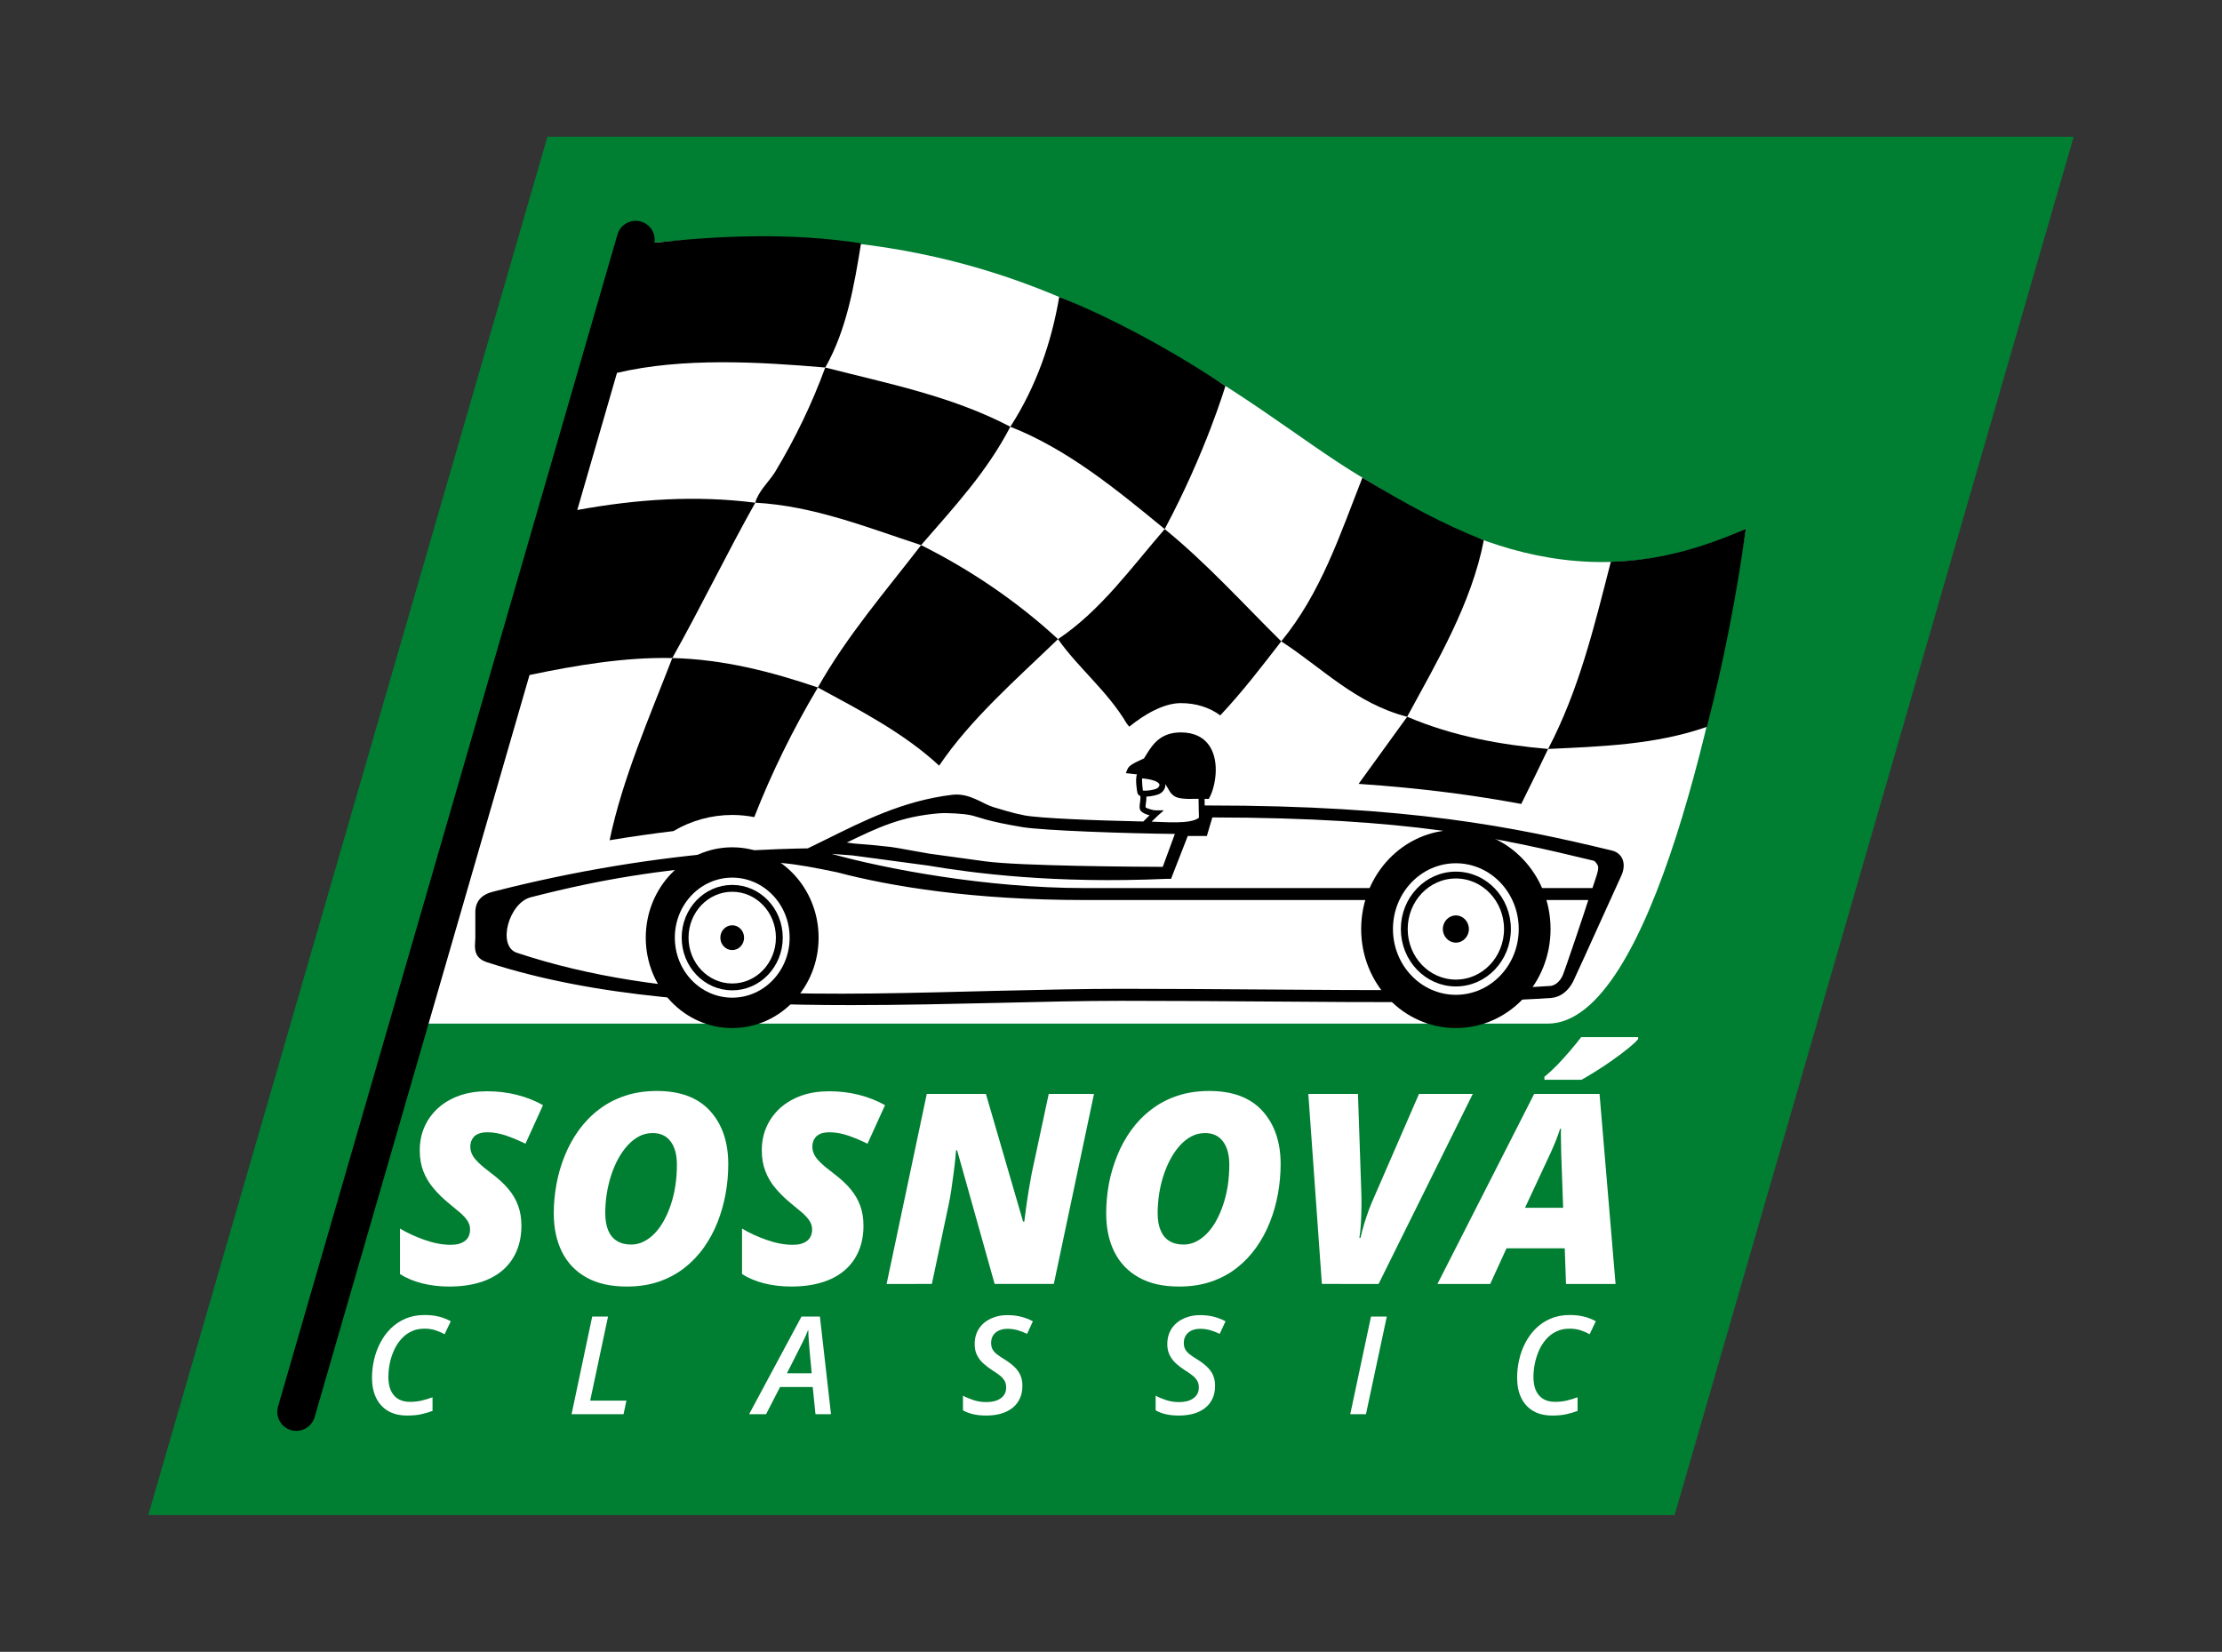 <?xml version="1.0" encoding="utf-8"?>
<!-- Generator: Adobe Illustrator 16.0.0, SVG Export Plug-In . SVG Version: 6.00 Build 0)  -->
<!DOCTYPE svg PUBLIC "-//W3C//DTD SVG 1.1//EN" "http://www.w3.org/Graphics/SVG/1.1/DTD/svg11.dtd">
<svg version="1.1" id="Vrstva_1" xmlns="http://www.w3.org/2000/svg" xmlns:xlink="http://www.w3.org/1999/xlink" x="0px" y="0px"
	 width="193px" height="143.5px" viewBox="0 0 193 143.5" enable-background="new 0 0 193 143.5" xml:space="preserve">
<rect x="0" y="0" width="193" height="143.5" fill="#333333" stroke="none"/>
<g>
	<polygon fill="#007E32" points="47.549,11.878 12.877,131.621 145.455,131.621 180.121,11.878 	"/>
	<path fill="#FFFFFF" d="M118.337,41.498c-5.526-3.317-10.372-7.65-20.25-12.804c-9.147-4.774-21.645-9.731-42.563-7.48
		l-0.798,0.364L39.908,72.771c0,0,0.043,0,0.193,0.005l-4.726,16.149h99.071c9.032-0.027,14.972-29.101,17.198-42.987
		C136.138,53.234,123.869,44.815,118.337,41.498"/>
	<path d="M140.902,74.586c-0.116-0.249-0.369-0.571-0.903-0.7c-8.542-2.062-17.649-3.912-35.083-3.912h-0.279
		c-0.006-0.232-0.008-0.438-0.008-0.578c0.121,0.003,0.198,0.004,0.201,0.004l0.161,0.005l0.078-0.145
		c0.502-0.958,0.866-3.011,0.045-4.361c-0.505-0.834-1.385-1.273-2.545-1.273c-1.804,0-2.48,1.091-3.024,1.967
		c-0.059,0.099-0.117,0.198-0.179,0.29c-0.923,0.425-1.31,0.61-1.447,0.964l-0.13,0.318l0.336,0.037
		c0.212,0.023,0.425,0.049,0.634,0.072c-0.186,0.405,0.016,1.554,0.042,1.626c0.021,0.075,0.08,0.181,0.241,0.247
		c0.004,0.001,0.007,0.001,0.008,0.003c0.021,0.174-0.004,0.374-0.029,0.552c-0.045,0.295-0.084,0.572,0.081,0.761
		c0.146,0.162,0.453,0.29,0.744,0.365c-0.172,0.17-0.363,0.361-0.538,0.538c-4.167-0.086-8.998-0.284-10.304-0.529
		c-1.092-0.208-2.063-0.526-2.745-0.729c-0.912-0.273-2.059-1.243-3.545-1.063c-4.339,0.518-7.866,2.351-10.891,3.841l-1.66,0.813
		c-0.957,0.015-3.596,0.063-6.604,0.294c-6.714,0.517-13.786,1.696-20.448,3.398l-0.281,0.071c-1.025,0.252-1.544,0.857-1.544,1.792
		v2.205c0,0.134-0.007,0.263-0.018,0.383c-0.034,0.551-0.089,1.386,1.021,1.746c9.381,3.067,20.629,3.729,31.679,3.729
		c4.345,0,8.66-0.104,12.818-0.197c3.762-0.092,7.315-0.177,10.621-0.177c4.232,0,8.31,0.03,12.249,0.057
		c9.93,0.077,18.517,0.14,25.061-0.305c0.791-0.056,1.493-0.579,1.923-1.43c0.166-0.328,1.435-3.135,2.556-5.607
		c0.772-1.714,1.51-3.33,1.624-3.576C141.069,75.549,141.104,75.004,140.902,74.586 M99.201,67.621
		c1.035,0.092,1.462,0.339,1.506,0.529c0.025,0.123-0.095,0.272-0.196,0.332c-0.274,0.16-1,0.241-1.238,0.197
		C99.23,68.433,99.187,67.88,99.201,67.621 M100.403,70.397c-0.288,0-0.821-0.178-0.896-0.26c-0.021-0.053,0.011-0.239,0.024-0.363
		c0.026-0.168,0.05-0.366,0.043-0.568c0.434-0.018,0.948-0.13,1.197-0.273c0.265-0.154,0.487-0.479,0.447-0.821
		c0.055,0.088,0.105,0.172,0.148,0.243c0.2,0.34,0.302,0.523,0.395,0.605l0.041,0.036c0.235,0.241,0.536,0.436,1.803,0.404
		c0.17-0.004,0.339-0.005,0.5-0.006c-0.002,0.365,0.034,1.64,0.034,1.64c-0.7,0.599-3.077,0.365-4.115,0.346
		c0.219-0.217,0.428-0.418,0.551-0.528l0.513-0.454H100.403z M81.609,70.652c0.6-0.048,2.072,0.027,2.733,0.172
		c0.653,0.143,1.314,0.51,4.468,1.031c1.81,0.299,9.117,0.553,13.237,0.591l-1.053,2.861c-2.076-0.008-12.462-0.063-15.471-0.486
		c-1.078-0.155-2.864-0.398-4.788-0.658c-0.674-0.115-1.267-0.222-1.78-0.315c-0.695-0.129-1.203-0.221-1.567-0.268
		c-0.913-0.109-2.131-0.219-3.231-0.302c-0.211-0.03-0.415-0.056-0.605-0.084C76.251,71.895,78.258,70.918,81.609,70.652
		 M135.709,84.796c-0.118,0.24-0.473,0.813-1.067,0.857c-6.504,0.442-15.064,0.383-24.979,0.307
		c-3.939-0.027-8.022-0.059-12.255-0.059c-3.318,0-6.878,0.087-10.647,0.171c-14.647,0.35-28.996,0.987-41.872-3.304
		c-1.738-0.581-0.693-4.355,1.233-4.825c6.605-1.693,10.875-2.253,17.518-2.917c3.28-0.322,5.175-0.064,9.077,0.755
		c4.64,1.225,11.792,2.407,21.467,2.407h43.773C137.837,78.621,135.87,84.479,135.709,84.796 M138.32,77.149H94.182
		c-8.504,0-17.3-1.669-21.954-2.972c0.48,0.034,1.125,0.08,1.819,0.137c1.766,0.233,4.265,0.566,6.557,0.88
		c3.911,0.658,10.915,1.59,20.762,1.152h0.344l0.006-0.013h0.01l0.123-0.33l1.319-3.379h1.658l0.476-1.611
		c17.065,0.027,24.7,1.729,33.115,3.758c0.167,0.041,0.356,0.392,0.368,0.422C138.927,75.522,138.597,76.257,138.32,77.149"/>
	<path fill="#FFFFFF" d="M39.001,111.766c-0.82,0-1.603-0.096-2.342-0.279c-0.742-0.191-1.38-0.462-1.916-0.803v-3.957
		c0.603,0.37,1.312,0.698,2.128,0.985c0.817,0.289,1.572,0.428,2.264,0.428c0.277,0,0.522-0.026,0.735-0.085
		c0.209-0.066,0.387-0.151,0.53-0.265c0.144-0.11,0.251-0.253,0.323-0.423c0.071-0.167,0.106-0.355,0.106-0.567
		c0-0.278-0.082-0.54-0.25-0.783c-0.164-0.241-0.389-0.476-0.672-0.715c-0.282-0.235-0.59-0.494-0.931-0.773
		c-0.503-0.413-0.947-0.846-1.325-1.3c-0.38-0.448-0.675-0.943-0.882-1.482s-0.309-1.141-0.309-1.81
		c0-0.748,0.136-1.432,0.416-2.058c0.279-0.622,0.676-1.166,1.192-1.633c0.516-0.458,1.133-0.818,1.852-1.072
		c0.718-0.251,1.514-0.372,2.39-0.372c0.886,0,1.748,0.1,2.579,0.309c0.832,0.213,1.591,0.513,2.276,0.897l-1.524,3.352
		c-0.53-0.265-1.08-0.495-1.655-0.7c-0.578-0.195-1.12-0.295-1.632-0.295c-0.314,0-0.573,0.042-0.77,0.118
		c-0.196,0.082-0.346,0.177-0.451,0.306c-0.105,0.126-0.177,0.259-0.221,0.4c-0.041,0.146-0.061,0.283-0.061,0.42
		c0,0.233,0.05,0.456,0.153,0.671c0.101,0.216,0.285,0.451,0.548,0.712c0.263,0.259,0.635,0.57,1.117,0.929
		c0.61,0.459,1.108,0.914,1.497,1.379c0.389,0.467,0.67,0.959,0.851,1.478c0.184,0.514,0.273,1.077,0.273,1.698
		c0,0.821-0.139,1.555-0.418,2.209c-0.28,0.654-0.687,1.216-1.221,1.673c-0.534,0.458-1.192,0.811-1.969,1.047
		C40.903,111.646,40.009,111.766,39.001,111.766"/>
	<path fill="#FFFFFF" d="M54.448,111.766c-1.409,0-2.58-0.263-3.517-0.793c-0.938-0.522-1.641-1.263-2.118-2.214
		c-0.474-0.955-0.713-2.065-0.713-3.351c0-0.86,0.081-1.708,0.239-2.563c0.157-0.848,0.397-1.669,0.722-2.463
		c0.324-0.798,0.729-1.531,1.22-2.211c0.49-0.675,1.064-1.269,1.728-1.774c0.664-0.513,1.415-0.909,2.254-1.193
		c0.84-0.284,1.77-0.428,2.794-0.428c2.034,0,3.576,0.581,4.623,1.738c1.051,1.159,1.576,2.701,1.576,4.62
		c0,0.856-0.076,1.713-0.229,2.566c-0.155,0.854-0.39,1.681-0.7,2.47c-0.313,0.796-0.71,1.53-1.193,2.209
		c-0.48,0.679-1.048,1.271-1.698,1.778c-0.652,0.509-1.392,0.904-2.22,1.186C56.387,111.624,55.466,111.766,54.448,111.766
		 M54.832,108.119c0.371,0,0.723-0.085,1.062-0.251c0.338-0.164,0.656-0.397,0.954-0.704c0.297-0.303,0.563-0.67,0.801-1.095
		c0.237-0.421,0.444-0.895,0.617-1.413c0.173-0.51,0.305-1.065,0.396-1.65c0.09-0.591,0.133-1.197,0.133-1.831
		c0-0.848-0.179-1.518-0.54-2.006c-0.364-0.491-0.886-0.737-1.572-0.737c-0.413,0-0.8,0.095-1.164,0.281
		c-0.36,0.188-0.692,0.452-0.997,0.783c-0.303,0.331-0.58,0.72-0.819,1.158c-0.241,0.445-0.447,0.93-0.618,1.445
		c-0.167,0.52-0.296,1.06-0.383,1.612c-0.086,0.561-0.13,1.121-0.13,1.677c0,0.593,0.086,1.093,0.255,1.498
		c0.169,0.408,0.423,0.711,0.757,0.919C53.92,108.014,54.336,108.119,54.832,108.119"/>
	<path fill="#FFFFFF" d="M68.71,111.766c-0.822,0-1.601-0.096-2.344-0.279c-0.741-0.191-1.378-0.462-1.914-0.803v-3.957
		c0.602,0.37,1.312,0.698,2.128,0.985c0.818,0.289,1.572,0.428,2.264,0.428c0.279,0,0.524-0.026,0.732-0.085
		c0.212-0.066,0.39-0.151,0.532-0.265c0.143-0.11,0.251-0.253,0.323-0.423c0.069-0.167,0.109-0.355,0.109-0.567
		c0-0.278-0.087-0.54-0.252-0.783c-0.165-0.241-0.389-0.476-0.67-0.715c-0.282-0.235-0.592-0.494-0.931-0.773
		c-0.504-0.413-0.946-0.846-1.326-1.3c-0.382-0.448-0.676-0.943-0.881-1.482c-0.208-0.539-0.311-1.141-0.311-1.81
		c0-0.748,0.138-1.432,0.417-2.058c0.279-0.622,0.675-1.166,1.19-1.633c0.517-0.457,1.135-0.818,1.853-1.072
		c0.721-0.251,1.515-0.372,2.389-0.372c0.887,0,1.748,0.1,2.582,0.309c0.83,0.213,1.588,0.513,2.274,0.897l-1.525,3.352
		c-0.526-0.265-1.079-0.495-1.655-0.7c-0.576-0.195-1.121-0.295-1.632-0.295c-0.315,0-0.575,0.042-0.77,0.118
		c-0.195,0.082-0.343,0.177-0.448,0.306c-0.106,0.126-0.182,0.259-0.221,0.4c-0.043,0.146-0.063,0.283-0.063,0.42
		c0,0.233,0.05,0.456,0.154,0.671c0.102,0.216,0.283,0.451,0.547,0.712c0.264,0.259,0.635,0.57,1.119,0.929
		c0.608,0.459,1.108,0.914,1.497,1.379c0.387,0.467,0.672,0.959,0.852,1.478c0.183,0.514,0.271,1.077,0.271,1.698
		c0,0.821-0.139,1.555-0.417,2.209c-0.279,0.654-0.686,1.216-1.221,1.673c-0.536,0.458-1.192,0.811-1.971,1.047
		C70.612,111.646,69.719,111.766,68.71,111.766"/>
	<path fill="#FFFFFF" d="M77.01,111.542l3.488-16.508h5.137l3.23,11.093h0.104c0.035-0.329,0.091-0.747,0.163-1.262
		c0.069-0.508,0.15-1.03,0.236-1.554c0.089-0.53,0.169-0.985,0.243-1.368l1.48-6.91h3.932l-3.49,16.508h-5.141l-3.258-11.608H83.04
		c-0.007,0.15-0.029,0.408-0.065,0.773c-0.041,0.368-0.085,0.777-0.15,1.251c-0.06,0.462-0.124,0.937-0.197,1.415
		c-0.072,0.479-0.146,0.903-0.229,1.28l-1.458,6.889L77.01,111.542L77.01,111.542z"/>
	<path fill="#FFFFFF" d="M102.426,111.766c-1.409,0-2.581-0.263-3.513-0.793c-0.938-0.522-1.644-1.263-2.121-2.214
		c-0.475-0.955-0.71-2.065-0.71-3.351c0-0.86,0.079-1.708,0.235-2.563c0.158-0.848,0.403-1.669,0.728-2.463
		c0.318-0.798,0.728-1.531,1.216-2.211c0.489-0.675,1.061-1.269,1.729-1.774c0.663-0.513,1.406-0.909,2.25-1.193
		c0.841-0.285,1.77-0.428,2.793-0.428c2.031,0,3.579,0.581,4.626,1.738c1.048,1.159,1.576,2.701,1.576,4.62
		c0,0.856-0.081,1.713-0.231,2.566c-0.155,0.854-0.387,1.681-0.701,2.47c-0.314,0.796-0.71,1.53-1.193,2.209
		c-0.481,0.679-1.047,1.271-1.697,1.778c-0.65,0.509-1.394,0.904-2.22,1.186C104.367,111.624,103.442,111.766,102.426,111.766
		 M102.81,108.119c0.37,0,0.726-0.085,1.065-0.251c0.337-0.164,0.656-0.397,0.951-0.704c0.299-0.303,0.567-0.67,0.803-1.095
		c0.233-0.421,0.441-0.895,0.614-1.413c0.17-0.51,0.308-1.065,0.4-1.65c0.086-0.591,0.132-1.197,0.132-1.831
		c0-0.848-0.18-1.518-0.542-2.006c-0.366-0.491-0.885-0.737-1.572-0.737c-0.412,0-0.798,0.095-1.162,0.281
		c-0.362,0.188-0.693,0.452-0.996,0.783c-0.305,0.331-0.578,0.72-0.817,1.158c-0.245,0.445-0.449,0.93-0.619,1.445
		c-0.172,0.52-0.298,1.06-0.385,1.612c-0.084,0.561-0.129,1.121-0.129,1.677c0,0.593,0.08,1.093,0.258,1.498
		c0.169,0.408,0.416,0.711,0.749,0.919C101.9,108.014,102.314,108.119,102.81,108.119"/>
	<path fill="#FFFFFF" d="M114.817,111.542l-1.178-16.508h4.313l0.282,8.324c0.021,0.396,0.025,0.862,0.021,1.401
		c-0.003,0.538-0.021,1.061-0.052,1.565c-0.033,0.502-0.073,0.91-0.129,1.216h0.094c0.092-0.404,0.206-0.831,0.338-1.27
		c0.139-0.439,0.274-0.851,0.42-1.238c0.146-0.381,0.267-0.685,0.375-0.909l3.95-9.09h4.672l-8.181,16.508H114.817z"/>
	<path fill="#FFFFFF" d="M124.855,111.542l8.4-16.508h5.679l1.392,16.508h-4.304l-0.11-3.094h-5.061l-1.412,3.094H124.855z
		 M132.46,104.925h3.312l-0.168-4.746c-0.006-0.362-0.013-0.729-0.021-1.093c-0.011-0.357-0.011-0.704,0-1.028h-0.071
		c-0.116,0.347-0.234,0.688-0.365,1.018c-0.137,0.332-0.277,0.67-0.435,1.017L132.46,104.925z M134.145,93.804V93.54
		c0.363-0.288,0.734-0.633,1.117-1.022c0.377-0.393,0.745-0.801,1.109-1.228c0.362-0.426,0.688-0.82,0.97-1.192h4.946v0.171
		c-0.163,0.206-0.448,0.468-0.842,0.787c-0.395,0.322-0.839,0.656-1.331,1.004c-0.494,0.353-0.984,0.682-1.476,0.986
		c-0.486,0.309-0.913,0.563-1.277,0.758H134.145z"/>
	<path fill="#FFFFFF" d="M35.37,122.973c-0.657,0-1.214-0.133-1.667-0.402c-0.458-0.271-0.802-0.649-1.037-1.142
		c-0.238-0.493-0.355-1.078-0.355-1.747c0-0.507,0.06-1.028,0.177-1.543c0.118-0.521,0.296-1.015,0.539-1.476
		c0.24-0.471,0.542-0.883,0.906-1.244c0.364-0.365,0.791-0.648,1.279-0.861c0.49-0.211,1.045-0.318,1.665-0.318
		c0.473,0,0.886,0.046,1.24,0.138c0.354,0.083,0.7,0.224,1.037,0.402l-0.539,1.133c-0.248-0.142-0.512-0.255-0.791-0.346
		c-0.279-0.094-0.593-0.141-0.948-0.141c-0.431,0-0.814,0.077-1.152,0.242c-0.337,0.16-0.631,0.388-0.882,0.67
		c-0.25,0.285-0.457,0.604-0.618,0.963c-0.164,0.365-0.286,0.743-0.367,1.138c-0.081,0.402-0.121,0.793-0.121,1.184
		c0,0.695,0.161,1.228,0.482,1.598c0.321,0.374,0.794,0.562,1.417,0.562c0.329,0,0.655-0.035,0.979-0.108
		c0.321-0.079,0.641-0.17,0.956-0.289v1.185c-0.272,0.104-0.587,0.197-0.945,0.279C36.266,122.936,35.847,122.973,35.37,122.973"/>
	<polygon fill="#FFFFFF" points="49.646,122.857 51.439,114.372 52.814,114.372 51.263,121.676 54.411,121.676 54.16,122.857 	"/>
	<path fill="#FFFFFF" d="M65.067,122.857l4.551-8.485h1.598l0.964,8.485h-1.349l-0.238-2.362h-2.839l-1.215,2.362H65.067z
		 M68.352,119.299h2.15l-0.192-2.084c-0.021-0.262-0.04-0.536-0.064-0.82c-0.024-0.292-0.036-0.563-0.036-0.82h-0.037
		c-0.093,0.248-0.207,0.509-0.334,0.778c-0.13,0.271-0.265,0.545-0.412,0.826L68.352,119.299z"/>
	<path fill="#FFFFFF" d="M85.675,122.973c-0.428,0-0.807-0.035-1.141-0.115c-0.334-0.076-0.633-0.189-0.892-0.339v-1.272
		c0.298,0.159,0.616,0.289,0.949,0.395c0.333,0.107,0.701,0.162,1.095,0.162c0.233,0,0.452-0.026,0.654-0.072
		c0.207-0.05,0.392-0.131,0.547-0.233c0.159-0.102,0.284-0.237,0.374-0.396c0.087-0.161,0.133-0.349,0.133-0.567
		c0-0.228-0.046-0.422-0.139-0.583c-0.095-0.161-0.231-0.319-0.412-0.463c-0.183-0.143-0.412-0.303-0.685-0.472
		c-0.264-0.17-0.51-0.362-0.737-0.565c-0.23-0.202-0.416-0.445-0.554-0.721c-0.139-0.268-0.208-0.594-0.208-0.969
		c0-0.389,0.071-0.736,0.21-1.048c0.144-0.305,0.342-0.571,0.598-0.789c0.259-0.215,0.562-0.382,0.908-0.498
		c0.346-0.123,0.723-0.178,1.128-0.178c0.442,0,0.839,0.046,1.19,0.138c0.353,0.091,0.694,0.222,1.022,0.395l-0.503,1.093
		c-0.259-0.125-0.533-0.231-0.821-0.319c-0.29-0.077-0.586-0.121-0.887-0.121c-0.199,0-0.387,0.026-0.557,0.081
		c-0.175,0.054-0.324,0.133-0.454,0.236c-0.127,0.105-0.227,0.233-0.3,0.387c-0.071,0.153-0.106,0.326-0.106,0.528
		c0,0.224,0.043,0.408,0.132,0.565c0.088,0.155,0.218,0.302,0.39,0.428c0.169,0.126,0.377,0.271,0.623,0.421
		c0.327,0.201,0.608,0.412,0.843,0.63c0.239,0.216,0.419,0.466,0.544,0.73c0.125,0.266,0.185,0.578,0.185,0.943
		c0,0.439-0.077,0.818-0.237,1.141c-0.156,0.325-0.377,0.596-0.66,0.812c-0.286,0.213-0.619,0.374-0.997,0.479
		C86.532,122.921,86.119,122.973,85.675,122.973"/>
	<path fill="#FFFFFF" d="M102.41,122.973c-0.428,0-0.809-0.035-1.144-0.115c-0.332-0.076-0.634-0.189-0.889-0.339v-1.272
		c0.296,0.159,0.615,0.289,0.949,0.395c0.332,0.107,0.699,0.162,1.095,0.162c0.229,0,0.446-0.026,0.655-0.072
		c0.204-0.05,0.386-0.131,0.544-0.233c0.161-0.102,0.282-0.237,0.374-0.396c0.091-0.161,0.136-0.349,0.136-0.567
		c0-0.228-0.045-0.422-0.141-0.583s-0.229-0.319-0.416-0.463c-0.181-0.143-0.407-0.303-0.681-0.472
		c-0.267-0.17-0.513-0.362-0.742-0.565c-0.226-0.202-0.408-0.445-0.551-0.721c-0.136-0.268-0.21-0.594-0.21-0.969
		c0-0.389,0.076-0.736,0.212-1.048c0.145-0.305,0.339-0.571,0.6-0.789c0.259-0.215,0.558-0.382,0.908-0.498
		c0.344-0.123,0.722-0.178,1.131-0.178c0.442,0,0.838,0.046,1.187,0.138c0.354,0.091,0.693,0.222,1.022,0.395l-0.505,1.093
		c-0.261-0.125-0.531-0.231-0.82-0.319c-0.284-0.077-0.585-0.121-0.884-0.121c-0.204,0-0.393,0.026-0.564,0.081
		c-0.171,0.054-0.322,0.133-0.447,0.236c-0.126,0.105-0.227,0.233-0.296,0.387c-0.076,0.153-0.107,0.326-0.107,0.528
		c0,0.224,0.04,0.408,0.13,0.565c0.09,0.155,0.22,0.302,0.388,0.428c0.171,0.126,0.378,0.271,0.625,0.421
		c0.33,0.201,0.611,0.412,0.843,0.63c0.236,0.216,0.423,0.466,0.542,0.73c0.124,0.266,0.185,0.578,0.185,0.943
		c0,0.439-0.075,0.818-0.234,1.141c-0.155,0.325-0.377,0.596-0.663,0.812c-0.28,0.213-0.613,0.374-0.992,0.479
		C103.267,122.921,102.854,122.973,102.41,122.973"/>
	<polygon fill="#FFFFFF" points="117.281,122.857 119.084,114.372 120.456,114.372 118.645,122.857 	"/>
	<path fill="#FFFFFF" d="M134.833,122.973c-0.658,0-1.213-0.133-1.669-0.402c-0.456-0.271-0.798-0.649-1.037-1.142
		c-0.237-0.493-0.352-1.078-0.352-1.747c0-0.507,0.057-1.028,0.175-1.543c0.116-0.521,0.293-1.015,0.536-1.476
		c0.24-0.471,0.546-0.883,0.904-1.244c0.366-0.365,0.794-0.648,1.284-0.861c0.489-0.211,1.041-0.318,1.661-0.318
		c0.473,0,0.89,0.046,1.24,0.138c0.355,0.083,0.701,0.224,1.036,0.402l-0.54,1.133c-0.244-0.142-0.509-0.255-0.788-0.346
		c-0.277-0.094-0.592-0.141-0.948-0.141c-0.425,0-0.813,0.077-1.153,0.242c-0.337,0.16-0.633,0.388-0.883,0.67
		c-0.247,0.285-0.453,0.604-0.616,0.963c-0.161,0.365-0.282,0.743-0.366,1.138c-0.081,0.402-0.122,0.793-0.122,1.184
		c0,0.695,0.161,1.228,0.482,1.598c0.32,0.374,0.79,0.562,1.416,0.562c0.333,0,0.656-0.035,0.982-0.108
		c0.321-0.079,0.638-0.17,0.951-0.289v1.185c-0.273,0.104-0.588,0.197-0.944,0.279C135.725,122.936,135.311,122.973,134.833,122.973
		"/>
	<path d="M63.6,70.797c0.646,0,1.286,0.066,1.915,0.187c1.502-3.839,3.341-7.591,5.524-11.259
		c-4.079-1.387-8.238-2.453-12.645-2.558c-1.977,5.12-4.325,10.466-5.445,15.827c1.838-0.305,3.687-0.57,5.543-0.794
		C60.042,71.282,61.803,70.797,63.6,70.797"/>
	<path d="M106.436,33.53c-4.62-3.093-9.995-5.991-14.435-7.733c-0.663,3.921-1.98,7.765-4.244,11.274
		c4.956,1.951,9.184,5.421,13.406,8.892C104.738,39.276,106.436,33.53,106.436,33.53"/>
	<path d="M122.227,62.266c-1.458,1.993-2.829,3.935-4.221,5.831c5.589,0.381,10.115,1,14.128,1.744
		c0.798-1.587,1.564-3.183,2.333-4.776C130.463,64.72,126.22,63.976,122.227,62.266"/>
	<path d="M65.602,43.671c5.047,0.269,9.685,2.139,14.402,3.687c2.902-3.348,5.725-6.372,7.752-10.287
		c-5.111-2.674-10.635-3.748-16.076-5.143c-1.139,3.119-2.6,6.155-4.378,9.108C66.734,41.915,65.847,42.711,65.602,43.671"/>
	<path d="M151.645,45.938c-3.299,1.438-7.087,2.732-11.732,2.868c-1.475,5.761-2.772,11.146-5.445,16.258
		c4.488-0.213,9.3-0.347,13.792-1.922C149.735,57.383,150.81,51.863,151.645,45.938"/>
	<path d="M91.896,55.522c1.747,2.493,4.299,4.511,5.967,7.327c0.073,0.091,0.145,0.185,0.222,0.281
		c1.34-1.089,3.009-2.048,4.484-2.048c1.312,0,2.49,0.376,3.421,1.065c1.881-1.995,3.586-4.215,5.298-6.431
		c-3.269-3.225-6.454-6.767-10.124-9.753C98.263,49.31,95.596,53.06,91.896,55.522"/>
	<path d="M128.883,46.927c-3.669-1.453-6.514-3.01-10.546-5.429c-1.953,4.956-3.585,9.994-7.051,14.219
		c3.509,2.262,6.454,5.404,10.938,6.55C124.815,57.479,127.812,52.448,128.883,46.927"/>
	<path d="M91.896,55.522c-3.586-3.307-7.658-6.052-11.891-8.164c-3.07,3.989-6.457,7.896-8.967,12.367
		c3.593,1.943,7.507,3.971,10.534,6.79C84.322,62.448,88.27,59.024,91.896,55.522"/>
	<path d="M50.142,44.305l3.449-11.912c5.701-1.347,12.335-0.957,18.091-0.465c1.862-3.273,2.526-7.193,3.107-10.794
		c-6.038-0.92-12.085-0.686-17.945-0.049c0.125-0.809-0.36-1.604-1.167-1.835c-0.875-0.255-1.792,0.25-2.045,1.126L24.15,122.193
		c-0.251,0.876,0.251,1.791,1.128,2.048c0.154,0.044,0.309,0.064,0.461,0.064c0.715,0,1.376-0.471,1.587-1.19L45.993,58.64
		c4.046-0.848,8.326-1.567,12.401-1.473c2.509-4.471,4.699-9.025,7.208-13.495C60.451,43.017,55.374,43.353,50.142,44.305"/>
	<path fill="#FFFFFF" d="M57.744,81.458c0-3.379,2.622-6.126,5.857-6.126c3.231,0,5.853,2.747,5.853,6.126
		c0,3.382-2.622,6.125-5.853,6.125C60.365,87.583,57.744,84.84,57.744,81.458"/>
	
		<ellipse fill="none" stroke="#000000" stroke-width="0.595" stroke-miterlimit="10" cx="63.6" cy="81.455" rx="4.092" ry="4.282"/>
	<path d="M62.568,81.458c0-0.594,0.463-1.076,1.033-1.076c0.567,0,1.029,0.482,1.029,1.076c0,0.597-0.461,1.079-1.029,1.079
		C63.031,82.537,62.568,82.055,62.568,81.458"/>
	<path d="M56.09,81.458c0-4.338,3.361-7.85,7.51-7.85c4.143,0,7.503,3.512,7.503,7.85c0,4.337-3.36,7.852-7.503,7.852
		C59.452,89.31,56.09,85.795,56.09,81.458 M63.601,86.671c2.75,0,4.986-2.33,4.986-5.213c0-2.88-2.236-5.216-4.986-5.216
		c-2.756,0-4.987,2.336-4.987,5.216C58.614,84.341,60.844,86.671,63.601,86.671"/>
	<path fill="#FFFFFF" d="M120.38,80.71c0-3.51,2.722-6.359,6.075-6.359c3.358,0,6.081,2.851,6.081,6.359
		c0,3.508-2.723,6.359-6.081,6.359C123.102,87.069,120.38,84.218,120.38,80.71"/>
	<path d="M118.229,80.708c0-4.75,3.685-8.603,8.224-8.603c4.544,0,8.226,3.853,8.226,8.603c0,4.752-3.682,8.602-8.226,8.602
		C121.914,89.31,118.229,85.46,118.229,80.708 M126.453,86.423c3.02,0,5.462-2.559,5.462-5.715c0-3.154-2.442-5.714-5.462-5.714
		c-3.015,0-5.462,2.56-5.462,5.714C120.992,83.864,123.438,86.423,126.453,86.423"/>
	<path fill="none" stroke="#000000" stroke-width="0.595" stroke-miterlimit="10" d="M121.974,80.71
		c0-2.595,2.007-4.691,4.481-4.691c2.478,0,4.481,2.097,4.481,4.691c0,2.592-2.004,4.688-4.481,4.688
		C123.98,85.398,121.974,83.301,121.974,80.71z"/>
	<path d="M125.324,80.71c0-0.653,0.509-1.184,1.131-1.184c0.625,0,1.131,0.53,1.131,1.184c0,0.651-0.506,1.18-1.131,1.18
		C125.833,81.89,125.324,81.361,125.324,80.71"/>
</g>
</svg>
